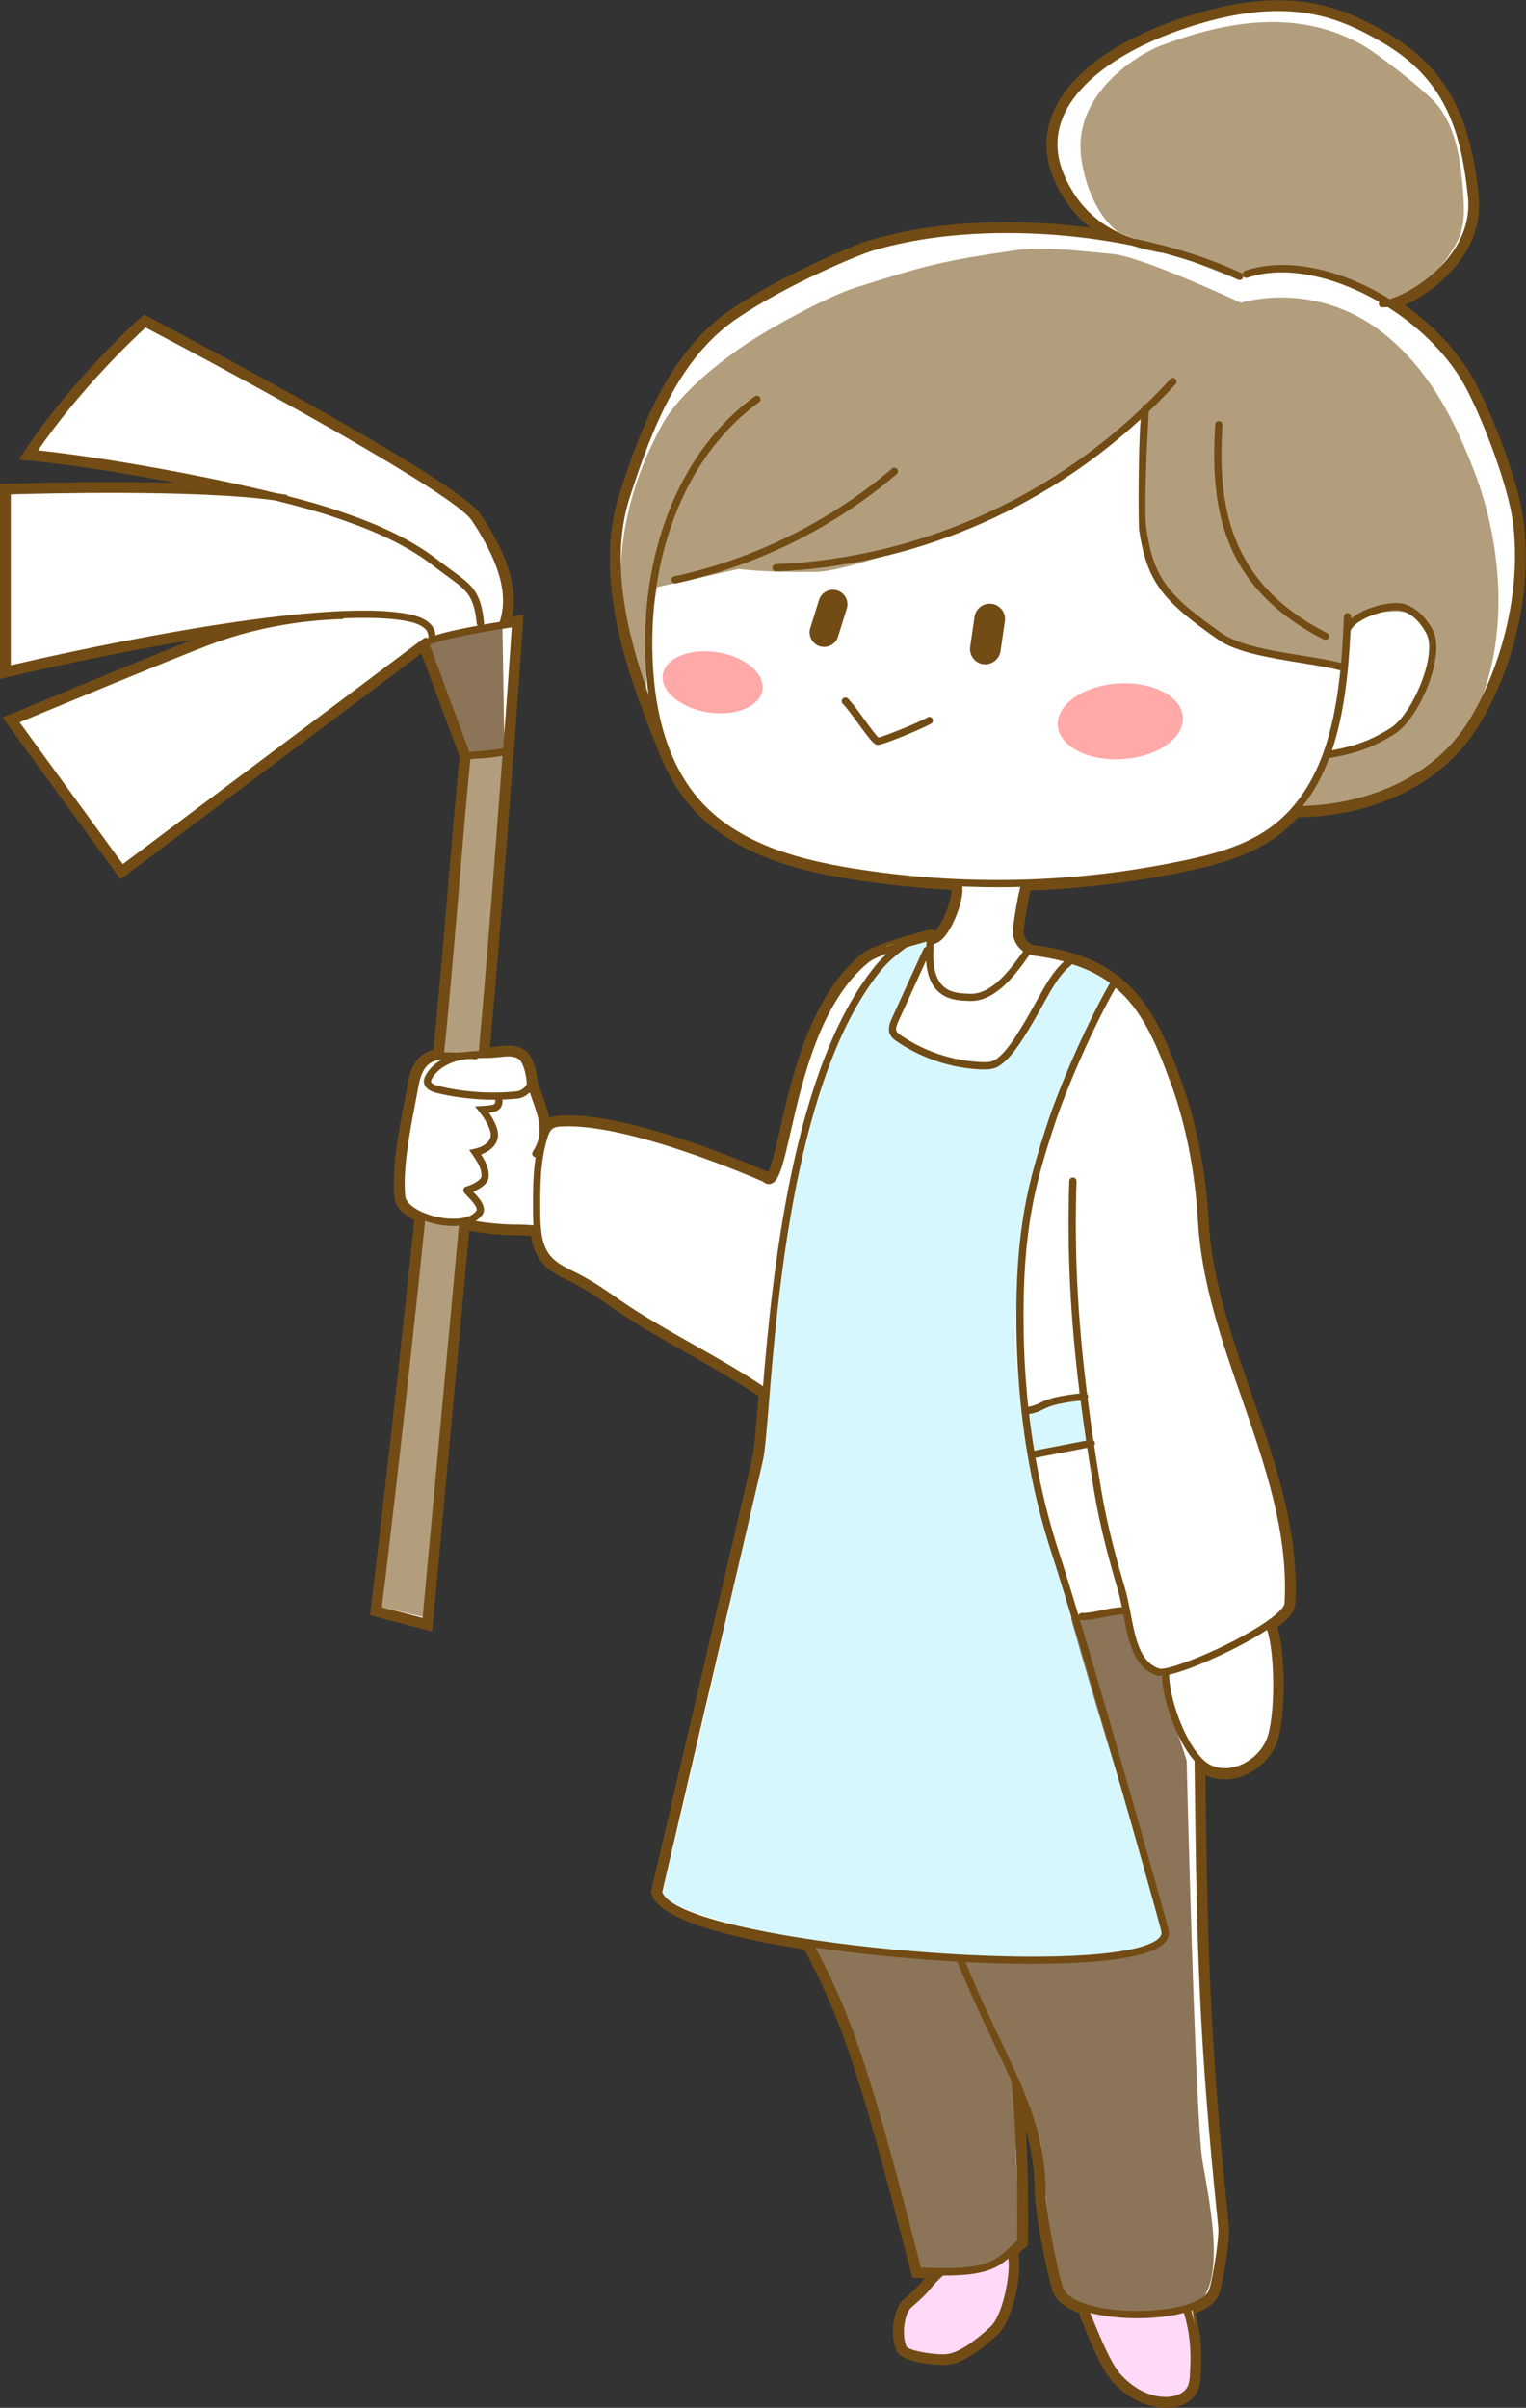 <?xml version="1.0" encoding="UTF-8"?>
<svg id="_レイヤー_2" data-name="レイヤー 2" xmlns="http://www.w3.org/2000/svg" viewBox="0 0 210.22 331.62">
  <rect x="0" y="0" width="210.22" height="331.62" fill="#333333" stroke="none"/>
  <defs>
    <style>
      .cls-1 {
        fill: #ffa9a9;
      }

      .cls-2 {
        fill: #fff;
      }

      .cls-3 {
        fill: #724c14;
      }

      .cls-4 {
        fill: #d7f7ff;
      }

      .cls-5 {
        fill: #ffd9f8;
      }

      .cls-6 {
        fill: #b29e7d;
      }

      .cls-7 {
        fill: #8c7458;
      }
    </style>
  </defs>
  <g id="_レイヤー_2-2" data-name="レイヤー 2">
    <g>
      <g>
        <path class="cls-2" d="M209.5,72.35c-.61-5.61-4.22-14.69-6.47-19.05-2.32-4.52-6.14-8.48-10.52-11.42,1.79-.66,4.19-2.05,6.3-4.1,2.3-2.23,4.93-5.91,4.42-10.8-1-9.55-3.51-16.96-12.52-22.13-6.25-3.59-13.55-6.69-27.88-1.85-8.92,3.01-15.05,7.49-17.25,12.61-1.29,3-1.2,6.12.27,9.27,1.66,3.58,3.98,5.82,6.38,7.26-11.3-1.75-23.38-1.33-32.61,1.54-1.68.52-11.5,4.53-18.59,9.33-8,5.42-11.86,14.81-15.19,25.17-3.5,10.88.68,23.65,5.24,34.7,0,.01.02.02.03.03,1.17,3.26,2.8,6.05,4.89,8.32,5.67,6.14,14.35,8.22,21.27,9.35,4.77.77,9.55,1.26,14.33,1.48-.01.06-.01.12,0,.18.2,1.07-.76,4.16-2,5.87-.36.5-.65.73-.84.85,0-.03,0-.05,0-.08,0,0,0,0,0,0,0-.02-.02-.04-.03-.06-.02-.04-.03-.08-.06-.11-.02-.03-.05-.04-.07-.06-.02-.02-.04-.04-.07-.06-.05-.03-.1-.05-.16-.06,0,0-.01,0-.02,0,0,0,0,0,0,0-.06,0-.12,0-.18.01,0,0,0,0-.01,0,0,0,0,0-.01,0-.17.05-.43.12-.77.21-1.76.48-3.57,1-5.09,1.53-.01,0-.02,0-.04.01h0c-1.4.49-2.55.99-3.14,1.47-6.97,5.63-9.47,16.65-11.13,23.93-.61,2.67-1.44,6.34-2.03,6.41-.01,0-.09-.02-.22-.15l-.14-.1c-.75-.33-18.46-8.16-28.12-7.7-.61.03-1.31.09-1.88.5-.09.07-.17.15-.25.23-.14-1.3-.61-2.59-1.11-3.98-.21-.58-.43-1.18-.63-1.81-.08-1.22-.5-3.37-1.6-4.08-1.03-.66-2.25-.52-3.43-.38-.48.06-.93.1-1.37.11-.07,0-.14,0-.21,0,1.17-12.65,2.22-26.63,2.84-35.01.25-3.28.42-5.57.49-6.39,0,0,0,0,0,0,0,0,0,0,0,0,.5-6.08,1.24-17.34,1.25-17.46l.04-.62-.61.09c-.33.05-.69.1-1.05.16,1.07-3.99-.24-8.58-4.13-14.4-3.19-4.77-43.86-26.12-45.58-27.02l-.31-.16-.26.23c-.09.08-9.17,8.24-15.7,18.03l-.46.69.83.08c6.58.64,16.94,2.34,26.24,4.31-12.58-.72-29.35-.15-29.57-.14l-.48.02v25.76l.62-.15c.24-.06,15.58-3.72,30.6-5.96-1.07.33-2.14.68-3.17,1.07-5.75,2.18-26.61,10.85-26.82,10.94l-.58.24,15.56,21.38,41.58-31.19,5.55,14.91c-.48,4.66-1.02,11.02-1.59,17.76-.67,7.96-1.36,16.18-2.09,23.12-2.31.43-3.12,2.15-3.56,4.68-.12.71-.28,1.52-.44,2.39-.72,3.76-1.7,8.9-1.33,12.76.12,1.28,1.33,2.26,2.79,2.94-3.19,30.5-6.01,53.66-6.04,53.89l-.05.43,7.58,1.97,5.11-55.16c2.11.49,5.43.77,7.26.73.21,0,.76.03,1.28.06.31.02.61.04.83.04.18,1.43.58,2.75,1.49,3.84.94,1.12,2.24,1.77,3.5,2.39.23.11.45.22.67.34,1.99,1.02,3.86,2.33,5.68,3.59,2.95,2.06,6.63,4.15,10.19,6.17,3.46,1.96,7.03,3.99,9.9,5.98-.03.34-.06.68-.08,1-.32,3.89-.55,6.71-.83,7.95-.83,3.62-13.74,58.84-13.87,59.39l-.02.11.02.11c.65,3.07,9.59,5.67,20.87,7.42,5.89,10.81,8.45,20.04,14.91,44.85l.09.35.36.02c.72.04,1.39.08,2.02.1-.36.37-.6.65-.84.94-.47.57-1,1.22-2.81,2.78-1.24,1.08-1.72,4.43-.91,6.41.53,1.3,4.23,1.74,6.01,1.74.32,0,.57-.01.74-.04,1.68-.25,3.78-1.56,6.43-3.99,2.04-1.88,3.38-8.57,2.63-10.91.02-.02.04-.04.06-.06.35-.33.72-.68,1.15-1.04l.17-.15v-.23c0-.1.22-9.11-.5-19.14,1.48,3.87,2.41,7.66,2.43,12.35.01,2.51,1.64,11.04,2.45,13.38.47,1.36,2.02,2.3,4,2.91-.22.12-.32.39-.22.63.17.38.35.83.55,1.32,1.03,2.49,2.44,5.9,3.91,7.51,1.96,2.12,4.46,3.34,6.87,3.34.03,0,.07,0,.1,0,1.7-.02,3.1-.73,3.73-1.88.37-.67.45-1.43.49-2.09.25-3.47,0-5.99-.85-8.9,1.73-.58,3.02-1.42,3.42-2.55.51-1.43,1.49-7.38,1.32-9.01-2.69-26.12-2.97-38.52-3.26-63.21.26.2.53.38.8.51.73.35,1.54.53,2.38.53.74,0,1.49-.14,2.24-.41,1.92-.71,3.56-2.23,4.37-4.06,1.37-3.09,1.35-12.67.04-16.17,1.66-1.2,2.5-2.18,2.55-2.99.59-9.85-2.73-19.41-5.94-28.66-2.7-7.76-5.49-15.79-5.96-23.97-.41-7.08-1.7-13.63-3.82-19.47-3.49-9.61-6.94-16.53-19.61-18.15-1.3-.17-2.23-1.37-2.06-2.69.28-2.18.64-4.19,1.05-5.85,7.29-.25,14.56-1.12,21.76-2.64,4.16-.88,8.5-2.04,12.07-4.58,1.2-.86,2.26-1.82,3.2-2.87,10.5-.06,19.58-4.48,24.32-11.84,3.96-6.14,7.76-16.68,6.55-27.84Z"/>
        <path class="cls-3" d="M160.61,331.62c-2.55,0-5.19-1.27-7.24-3.5-1.54-1.67-2.97-5.13-4.01-7.66l-.11-.27c-.16-.38-.3-.73-.44-1.05-.08-.18-.1-.37-.07-.55-2.03-.73-3.28-1.75-3.72-3.03-.82-2.38-2.46-11.01-2.48-13.55-.01-3.01-.38-5.72-1.2-8.61.43,8.4.28,15.33.27,15.41v.45s-.36.29-.36.29c-.36.3-.67.59-.97.88.62,2.76-.79,9.22-2.85,11.12-2.72,2.5-4.91,3.85-6.69,4.12-.18.03-.47.04-.81.04-.06,0-5.65-.02-6.48-2.05-.89-2.18-.36-5.77,1.04-6.98,1.77-1.53,2.29-2.16,2.75-2.72.05-.06.09-.11.14-.17-.31-.02-.64-.03-.97-.05l-.72-.04-.18-.7c-6.42-24.67-8.96-33.84-14.74-44.52-9.21-1.44-20.23-3.96-21.04-7.77l-.04-.22.05-.21c.11-.47,13.06-55.84,13.87-59.4.28-1.21.5-4,.82-7.88l.06-.72c-2.84-1.94-6.29-3.89-9.63-5.79-3.57-2.02-7.25-4.11-10.23-6.19-1.8-1.26-3.66-2.56-5.62-3.56-.22-.11-.44-.22-.67-.33-1.31-.65-2.66-1.32-3.67-2.52-.8-.96-1.3-2.14-1.54-3.68-.13,0-.28-.02-.42-.02-.56-.03-1.06-.06-1.24-.06-1.67.04-4.63-.18-6.82-.62l-5.11,55.18-8.57-2.23.11-.87c.03-.23,2.85-23.41,6-53.53-1.68-.85-2.63-1.95-2.75-3.19-.38-3.94.61-9.12,1.34-12.91.17-.87.32-1.67.44-2.38.38-2.23,1.09-4.36,3.59-5,.71-6.84,1.39-14.9,2.04-22.7.57-6.72,1.1-13.02,1.58-17.7l-5.27-14.18-41.45,31.1L.37,98.82l1.37-.57c4.46-1.85,18.32-7.59,24.76-10.13-13.18,2.21-25.13,5.07-25.27,5.11l-1.23.3v-26.88l.96-.03c.13,0,12.01-.41,23.29-.11-7.44-1.42-14.85-2.56-20-3.05l-1.66-.16.93-1.39c6.59-9.88,15.69-18.04,15.78-18.13l.52-.46.61.32c4.35,2.28,42.56,22.39,45.77,27.19,3.75,5.6,5.15,10.1,4.37,14.07l1.55-.23-.09,1.34c-.18,2.72-.81,12.01-1.25,17.36-.08.83-.25,3.12-.49,6.39-.62,8.24-1.64,21.94-2.79,34.46.3-.02.61-.05.97-.09,1.21-.14,2.58-.3,3.76.46,1.47.95,1.77,3.7,1.82,4.4.2.6.41,1.18.61,1.73.39,1.07.79,2.17,1.01,3.27.57-.27,1.18-.32,1.73-.35,9.79-.47,27.59,7.41,28.34,7.75l.09.06c.48-.92,1.23-4.21,1.61-5.87,1.67-7.36,4.2-18.47,11.3-24.21.56-.45,1.58-.94,3.11-1.48h0s.19-.07.19-.07c1.32-.46,2.9-.93,5.15-1.55.33-.09.59-.16.76-.21l.11-.02c.1-.02.21-.02.3,0l.1.02c.11.02.19.06.27.1l.1.07c.1-.1.21-.23.33-.41,1.12-1.53,1.94-4.21,1.93-5.27-4.71-.24-9.4-.73-13.94-1.47-7-1.14-15.78-3.24-21.56-9.5-2.09-2.26-3.75-5.08-4.96-8.37h0s-.06-.14-.06-.14c-4.58-11.12-8.79-23.99-5.24-35.03,2.99-9.29,6.89-19.67,15.38-25.43,7.23-4.89,17.15-8.91,18.73-9.4,8.53-2.65,19.63-3.31,30.75-1.85-2.02-1.62-3.64-3.71-4.82-6.25-1.53-3.29-1.62-6.55-.28-9.68,2.26-5.25,8.49-9.83,17.55-12.88,14.53-4.9,21.94-1.75,28.29,1.89,9.19,5.28,11.75,12.82,12.77,22.52.53,5.09-2.19,8.91-4.56,11.21-1.64,1.59-3.68,2.99-5.61,3.85,4.3,3.05,7.81,6.96,9.92,11.08,2.26,4.4,5.9,13.55,6.52,19.23h0c1.23,11.28-2.62,21.95-6.62,28.16-4.79,7.44-13.95,11.94-24.52,12.07-.98,1.07-2,1.98-3.13,2.78-3.64,2.59-8.04,3.77-12.26,4.66-7.04,1.49-14.26,2.38-21.47,2.64-.37,1.59-.7,3.46-.95,5.43-.13,1.04.6,2,1.63,2.13,12.95,1.65,16.47,8.7,20.02,18.47,2.14,5.88,3.43,12.48,3.85,19.61.47,8.11,3.25,16.11,5.94,23.84,3.23,9.29,6.57,18.9,5.97,28.85-.06.93-.84,1.93-2.46,3.15,1.24,3.9,1.17,13.14-.18,16.19-.87,1.95-2.61,3.57-4.65,4.32-1.72.63-3.51.58-5.01-.13-.02-.01-.05-.02-.07-.04.28,23.46.56,36.2,3.24,62.23.18,1.71-.82,7.73-1.35,9.23-.4,1.11-1.5,2.02-3.28,2.69.78,2.8.98,5.26.74,8.62-.05.71-.14,1.54-.55,2.29-.72,1.32-2.28,2.12-4.16,2.14h-.1ZM139.88,286.37l1.21,3.14c1.68,4.38,2.44,8.24,2.46,12.53.01,2.47,1.62,10.9,2.42,13.22.37,1.07,1.64,1.97,3.67,2.6l1.11.34-1.01.57c.13.31.28.67.44,1.05l.11.27c1.01,2.46,2.4,5.82,3.82,7.36,1.86,2.02,4.23,3.18,6.5,3.18,1.61-.02,2.84-.63,3.39-1.62.32-.58.39-1.28.43-1.89.24-3.41,0-5.86-.83-8.73l-.14-.46.46-.15c1.72-.58,2.79-1.35,3.11-2.24.48-1.36,1.46-7.25,1.3-8.79-2.72-26.42-2.98-39.17-3.26-63.25v-1.03s.8.63.8.63c.28.21.5.36.71.46,1.25.6,2.76.64,4.23.1,1.8-.66,3.33-2.08,4.09-3.79,1.29-2.92,1.31-12.37.03-15.79l-.13-.36.31-.22c1.89-1.37,2.32-2.18,2.35-2.62.58-9.76-2.72-19.27-5.92-28.46-2.71-7.8-5.51-15.86-5.99-24.11-.41-7.03-1.69-13.54-3.79-19.33-3.43-9.44-6.81-16.24-19.21-17.82-1.58-.2-2.7-1.66-2.5-3.25.27-2.17.64-4.21,1.06-5.91l.09-.37h.38c7.27-.26,14.57-1.14,21.67-2.65,4.11-.87,8.39-2.01,11.88-4.5,1.13-.8,2.15-1.72,3.12-2.8l.15-.16h.22c10.32-.06,19.26-4.4,23.91-11.61,3.91-6.07,7.67-16.49,6.47-27.51h0c-.6-5.55-4.18-14.54-6.42-18.88-2.17-4.21-5.85-8.2-10.36-11.23l-.81-.55.92-.34c2.04-.75,4.33-2.24,6.12-3.99,2.22-2.15,4.76-5.7,4.27-10.39-.98-9.39-3.44-16.69-12.27-21.75-6.15-3.53-13.34-6.58-27.47-1.81-8.79,2.96-14.81,7.34-16.95,12.33-1.23,2.86-1.14,5.84.26,8.87,1.42,3.06,3.5,5.43,6.18,7.04l2.18,1.31-2.52-.39c-11.66-1.81-23.46-1.25-32.39,1.52-1.56.48-11.33,4.44-18.46,9.27-8.23,5.58-12.06,15.78-14.99,24.91-3.44,10.7.68,23.32,5.18,34.27l.05.1c1.18,3.27,2.79,6.01,4.81,8.19,5.57,6.03,14.14,8.08,20.98,9.19,4.65.75,9.45,1.25,14.28,1.48l.57.03-.11.56c.23,1.28-.86,4.56-2.09,6.24-.34.47-.68.8-1,.99l-.66.38-.1-.75h-.04c-.17.06-.42.13-.72.21-1.38.38-3.41.95-5.06,1.52h-.04c-1.5.54-2.51,1-2.99,1.39-6.83,5.52-9.31,16.43-10.96,23.65-1.24,5.43-1.7,6.7-2.46,6.8-.22.03-.43-.09-.63-.28l-.07-.04c-.67-.29-18.22-8.06-27.82-7.62-.54.03-1.16.08-1.61.41-.05.04-.09.08-.13.12l-.74.75-.17-1c-.13-1.25-.6-2.52-1.08-3.86-.21-.58-.43-1.19-.64-1.82l-.02-.12c-.09-1.41-.56-3.17-1.37-3.69-.88-.57-1.96-.44-3.1-.31-.53.06-.97.1-1.42.11h-.68s-.03-.55-.03-.55c1.17-12.66,2.22-26.64,2.84-35,.25-3.28.42-5.58.49-6.4.44-5.35,1.06-14.63,1.24-17.35v-.1s-1.8.27-1.8.27l.2-.74c1.04-3.85-.26-8.29-4.06-13.99-2.5-3.74-30.79-19.2-45.4-26.86-.1.09-9.1,8.17-15.61,17.94h0c6.62.64,16.95,2.33,26.3,4.31l-.13.99c-12.59-.72-29.36-.15-29.52-.14h0v24.65h0c.15-.04,15.52-3.71,30.65-5.96l.22.97c-1.22.38-2.22.71-3.14,1.06-5.04,1.92-21.64,8.79-26.61,10.85l-.2.08,14.89,20.46,41.71-31.29,5.82,15.65v.12c-.5,4.67-1.03,11.02-1.6,17.75-.67,7.99-1.37,16.2-2.09,23.13l-.04.37-.37.07c-1.82.34-2.68,1.5-3.16,4.27-.12.72-.28,1.53-.44,2.4-.71,3.72-1.68,8.83-1.32,12.62.12,1.25,1.62,2.12,2.5,2.53l.32.15-.04.35c-3.16,30.29-6.01,53.66-6.04,53.9l6.59,1.71,5.1-55.14.56.13c2.08.48,5.37.77,7.13.71.21,0,.73.02,1.24.05.39.02.68.04.9.05l.42.02.05.42c.19,1.55.63,2.69,1.38,3.59.87,1.04,2.12,1.66,3.34,2.27.23.11.46.23.68.34,2.01,1.03,3.91,2.35,5.73,3.63,2.94,2.05,6.6,4.13,10.15,6.14,3.45,1.96,7.03,3.99,9.94,6l.24.16-.11,1.29c-.32,3.91-.55,6.74-.84,8.02-.81,3.55-13.73,58.82-13.87,59.4h0c.53,2.49,8.17,5.12,20.46,7.03l.24.04.12.22c5.92,10.87,8.46,20.04,14.95,44.96.71.04,1.38.08,2.01.1l1.14.04-.8.81c-.35.35-.58.63-.81.91-.49.59-1.03,1.25-2.87,2.84-1.09.94-1.5,4.06-.77,5.84.33.82,3.21,1.43,5.55,1.43.29,0,.52-.01.67-.03,1.58-.24,3.59-1.5,6.16-3.87,1.85-1.71,3.2-8.18,2.49-10.39l-.09-.29.22-.22c.43-.4.8-.76,1.24-1.12h0c0-.09.21-9.08-.5-19.09l-.24-3.35ZM128.12,129.01h0s0,0,0,0ZM128.25,128.99h0s0,0,0,0c0,0,0,0,0,0Z"/>
      </g>
      <path class="cls-6" d="M65.94,144.76c2.77-22.41,3.56-41.02,3.56-41.02l-4.88.58-3.44,40.6c1.56.11,3.15.05,4.76-.16Z"/>
      <path class="cls-6" d="M63.66,168.84c-2.9,27.85-4.87,53.98-4.87,53.98l-6.16-1.46,5.96-53.19,5.07.66Z"/>
      <path class="cls-7" d="M136.57,224.48l18.68-2.82c-.06,3.97,1.79,7.51,4.81,9.15.83,4.76,2.54,8.74,3.41,11.66,0,0,1.18,49.41,2.19,55.23s2.76,14.48.29,18.49c-2.52,4.09-19.56,2.26-19.69.04-2.05-6.97-1.92-12.97-2.84-20.61-.31-2.57-3.85-9.6-3.85-9.6,0,0,.9,3.87.59,5.03-.68,2.52.38,17.71.38,17.71-3.6,4.24-8.35,4.8-13.65,3.54l-12.13-39.21s-7.7-13.58-7.7-15.13,29.52-33.47,29.52-33.47Z"/>
      <path class="cls-6" d="M160.98,53.82c-9.35,10.27-19.46,14.85-32.47,20.3-3.25,1.36-12.65,4.61-16.18,4.65-7.22.09-10.53-.41-10.53-.41l-11.31,2.51s-2.32,13.09-1.14,15.31c-2.88-5.76-3.68-10.66-3.84-15.31-.26-7.83,1.93-15.54,5.71-22.4,2.34-4.25,7.92-8.69,11.97-11.35,3.31-2.18,10.8-6.28,14.58-7.48,9.55-3.03,11.77-3.66,21.94-5.15,4.13-.61,9.4.11,13.56.49s17.67,6.72,17.67,6.72c0,0,10.76-3.52,20.52,4.93,5.56,4.82,8.62,10.71,11.35,17.55,3.88,9.7,5.03,21.62,1.5,31.45-3.18,8.85-13.2,15.33-24.85,15.88-.14-1.14,3.23-5.93,3.09-7.08,6.4-.99,12.15-4.63,14.32-10.73.89-2.49.45-5.68-.84-7.99s-7.33-1.68-9.33.06c-1.89,1.65-1.26,3.39-1.46,6.52-11.22-2.7-12.93.06-24.57-10.41-3.9-9.41-3.89-13.16-3.29-25.06"/>
      <path class="cls-5" d="M164.54,327.14c-.49,2.71-.65,3.98-5.97,3.29s-8.99-12.38-8.99-12.38c4.95,1.06,9.8.89,14.53-.68,0,0,1.21,5.51.44,9.77Z"/>
      <path class="cls-5" d="M138.95,310.33c.67.41.06,8.56-3.35,11.49-5.43,4.68-11.28,3.79-11.77.1-.58-4.3,6.08-8.52,6.08-8.52,3.49-.24,6.57-1.15,9.04-3.07Z"/>
      <path class="cls-4" d="M142.03,200.68l7.6-2.27.14-6.42-8.88,2.52c-1.01-6.25-1.29-11.04-.87-14.6.29-2.46,1.92-21.63,6.55-31.3,5.81-12.13,6.33-13.22,6.33-13.22,0,0-5.87-3.72-6.33-2.95-3.36,5.66-4.79,8.69-8.25,13.85-6.34,1.95-13.82-1.87-15.71-3.83.69-.4,3.14-11.65,5.97-12.79-2.2-.19-3.92-.19-6.36.59l-6.61,11.96c-2.71,8.77-4.5,8.35-8,31.48-.46,3.06-.57,6.97-1.55,14.84-.38,3.05.02,6.7-.93,11.25-6.39,30.5-13.88,60.72-13.88,60.72-2.48,1.89,20.46,8.08,32.49,8.41,14.24.4,24.92,2.24,35.61-1.32.96-.32,1.48-1.35,1.17-2.31-9.49-29.33-15.52-50.14-18.48-64.63Z"/>
      <polygon class="cls-7" points="59.02 88.45 69.22 86.41 69.5 104.08 64.69 103.56 59.02 88.45"/>
      <path class="cls-6" d="M154.24,32.08c-3.5-2.31-5.72-8.77-5.35-12.95.66-7.47,8.6-11.92,10.84-12.77,9.44-3.62,19.21-5.12,28-.13,2.1,1.19,9.05,6.56,10.5,8.5,2.45,3.29,3.01,7.57,3.32,11.66.18,2.29.28,4.7-.73,6.75-1.58,3.22-5.79,8.06-9.38,8.05s-8.81-3.73-12.36-4.25c-7.46-1.09-8.5,1.56-8.5,1.56"/>
      <ellipse class="cls-1" cx="154.34" cy="99.33" rx="8.64" ry="5.22" transform="translate(-6.31 10.57) rotate(-3.84)"/>
      <ellipse class="cls-1" cx="98.17" cy="93.96" rx="4.19" ry="6.94" transform="translate(-9.73 176.57) rotate(-81.18)"/>
      <g>
        <path class="cls-3" d="M122.87,64.55c-8.59,7.31-18.97,12.44-30,14.83-.27.06-.44.32-.38.59.05.23.26.39.49.39.04,0,.07,0,.11-.01,11.19-2.42,21.72-7.63,30.44-15.05.21-.18.24-.49.06-.71-.18-.21-.49-.24-.71-.06Z"/>
        <path class="cls-3" d="M182.81,87.19c-13.78-7.04-15.07-17.93-14.4-28.66.02-.28-.19-.51-.47-.53-.31-.02-.51.19-.53.47-.68,11.07.65,22.31,14.95,29.61.07.04.15.05.23.05.18,0,.36-.1.45-.27.13-.25.03-.55-.22-.67Z"/>
        <path class="cls-3" d="M112.93,89.01c.2.06.4.09.6.09.85,0,1.64-.55,1.91-1.4l1.21-3.87c.33-1.05-.25-2.18-1.31-2.51-1.05-.33-2.18.25-2.51,1.31l-1.21,3.87c-.33,1.05.26,2.18,1.31,2.51Z"/>
        <path class="cls-3" d="M135.43,91.47c.1.01.21.02.31.02,1.03,0,1.93-.76,2.09-1.81l.6-4.12c.17-1.15-.63-2.23-1.79-2.39-1.15-.17-2.23.63-2.39,1.79l-.6,4.12c-.17,1.15.63,2.23,1.78,2.4Z"/>
        <path class="cls-3" d="M209.5,72.35c-.61-5.61-4.22-14.69-6.47-19.05-2.32-4.52-6.14-8.48-10.52-11.42,1.79-.66,4.19-2.05,6.3-4.1,2.3-2.23,4.93-5.91,4.42-10.8-1-9.55-3.51-16.96-12.52-22.13-6.25-3.59-13.55-6.69-27.88-1.85-8.92,3.01-15.05,7.49-17.25,12.61-1.29,3-1.2,6.12.27,9.27,1.66,3.58,3.98,5.82,6.38,7.26-11.3-1.75-23.38-1.33-32.61,1.54-1.68.52-11.5,4.53-18.59,9.33-8,5.42-11.86,14.81-15.19,25.17-3.5,10.88.68,23.65,5.24,34.7,0,.01.02.02.03.03,1.17,3.26,2.8,6.05,4.89,8.32,5.67,6.14,14.35,8.22,21.27,9.35,4.77.77,9.55,1.26,14.33,1.48-.01.06-.01.12,0,.18.2,1.07-.76,4.16-2,5.87-.36.5-.65.73-.84.85,0-.03,0-.05,0-.08,0,0,0,0,0,0,0-.02-.02-.04-.03-.06-.02-.04-.03-.08-.06-.11-.02-.03-.05-.04-.07-.06-.02-.02-.04-.04-.07-.06-.05-.03-.1-.05-.16-.06,0,0-.01,0-.02,0,0,0,0,0,0,0-.06,0-.12,0-.18.01,0,0,0,0-.01,0,0,0,0,0-.01,0-.17.05-.43.12-.77.21-3.4.93-7.04,2.02-8.27,3.01-6.97,5.63-9.47,16.65-11.13,23.93-.61,2.67-1.44,6.34-2.03,6.41-.01,0-.09-.02-.22-.15l-.14-.1c-.75-.33-18.46-8.16-28.12-7.7-.61.03-1.31.09-1.88.5-.09.07-.17.15-.25.23-.14-1.3-.61-2.59-1.11-3.98-.21-.58-.43-1.18-.63-1.81-.08-1.22-.5-3.37-1.6-4.08-1.03-.66-2.25-.52-3.43-.38-.48.06-.93.1-1.37.11-.07,0-.14,0-.21,0,1.17-12.65,2.22-26.63,2.84-35.01.25-3.28.42-5.57.49-6.39,0,0,0,0,0,0,0,0,0,0,0,0,.5-6.08,1.24-17.34,1.25-17.46l.04-.62-.61.09c-.33.05-.69.1-1.05.16,1.07-3.99-.24-8.58-4.13-14.4-3.19-4.77-43.86-26.12-45.58-27.02l-.31-.16-.26.23c-.09.08-9.17,8.24-15.7,18.03l-.46.69.83.08c6.58.64,16.94,2.34,26.24,4.31-12.58-.72-29.35-.15-29.57-.14l-.48.02v25.76l.62-.15c.24-.06,15.58-3.72,30.6-5.96-1.07.33-2.14.68-3.17,1.07-5.75,2.18-26.61,10.85-26.82,10.94l-.58.24,15.56,21.38,41.58-31.19,5.55,14.91c-.48,4.66-1.02,11.02-1.59,17.76-.67,7.96-1.36,16.18-2.09,23.12-2.31.43-3.12,2.15-3.56,4.68-.12.71-.28,1.52-.44,2.39-.72,3.76-1.7,8.9-1.33,12.76.12,1.28,1.33,2.26,2.79,2.94-3.19,30.5-6.01,53.66-6.04,53.89l-.05.43,7.58,1.97,5.11-55.16c2.11.49,5.43.77,7.26.73.21,0,.76.03,1.28.06.31.02.61.04.83.04.18,1.43.58,2.75,1.49,3.84.94,1.12,2.24,1.77,3.5,2.39.23.11.45.22.67.34,1.99,1.02,3.86,2.33,5.68,3.59,2.95,2.06,6.63,4.15,10.19,6.17,3.46,1.96,7.03,3.99,9.9,5.98-.03.34-.06.68-.08,1-.32,3.89-.55,6.71-.83,7.95-.83,3.62-13.74,58.84-13.87,59.39l-.02.11.02.11c.65,3.07,9.59,5.67,20.87,7.42,5.89,10.81,8.45,20.04,14.91,44.85l.09.35.36.02c.72.04,1.39.08,2.02.1-.36.37-.6.65-.84.94-.47.57-1,1.22-2.81,2.78-1.24,1.08-1.72,4.43-.91,6.41.53,1.3,4.23,1.74,6.01,1.74.32,0,.57-.01.74-.04,1.68-.25,3.78-1.56,6.43-3.99,2.04-1.88,3.38-8.57,2.63-10.91.02-.02.04-.04.06-.06.35-.33.72-.68,1.15-1.04l.17-.15v-.23c0-.1.22-9.11-.5-19.14,1.48,3.87,2.41,7.66,2.43,12.35.01,2.51,1.64,11.04,2.45,13.38.47,1.36,1.48,2.06,3.46,2.67.19.43.22.63.32.87.17.38.35.83.55,1.32,1.03,2.49,2.44,5.9,3.91,7.51,1.96,2.12,4.46,3.34,6.87,3.34.03,0,.07,0,.1,0,1.7-.02,3.1-.73,3.73-1.88.37-.67.45-1.43.49-2.09.25-3.47,0-5.99-.85-8.9,1.73-.58,3.02-1.42,3.42-2.55.51-1.43,1.49-7.38,1.32-9.01-2.69-26.12-2.97-38.52-3.26-63.21.26.2.53.38.8.51.73.35,1.54.53,2.38.53.74,0,1.49-.14,2.24-.41,1.92-.71,3.56-2.23,4.37-4.06,1.37-3.09,1.35-12.67.04-16.17,1.66-1.2,2.5-2.18,2.55-2.99.59-9.85-2.73-19.41-5.94-28.66-2.7-7.76-5.49-15.79-5.96-23.97-.41-7.08-1.7-13.63-3.82-19.47-3.49-9.61-6.94-16.53-19.61-18.15-1.3-.17-2.23-1.37-2.06-2.69.28-2.18.64-4.19,1.05-5.85,7.29-.25,14.56-1.12,21.76-2.64,4.16-.88,8.5-2.04,12.07-4.58,1.2-.86,2.26-1.82,3.2-2.87,10.5-.06,19.58-4.48,24.32-11.84,3.96-6.14,7.76-16.68,6.55-27.84ZM146.75,24.45c-1.34-2.89-1.43-5.73-.26-8.46,2.05-4.79,8.12-9.18,16.65-12.05,13.94-4.7,21.01-1.7,27.06,1.77,8.67,4.98,11.03,11.87,12.02,21.37.47,4.49-1.98,7.91-4.12,9.98-2.36,2.28-5.12,3.71-6.67,4.13-6.55-4.07-14.17-5.87-19.92-3.89-.21.07-.33.27-.33.47-.05-.07-.11-.13-.19-.17-3.13-1.47-6.62-2.69-10.31-3.68-.03-.01-.06-.03-.1-.04-.05,0-.1-.02-.15-.03-1.39-.36-2.79-.7-4.23-.99-3.36-1.09-7.08-3.28-9.46-8.4ZM68.65,145.61c1.05-.12,2.05-.24,2.77.23.62.4,1.07,2.03,1.15,3.37.02.28-.58,1.02-1.42,1.1-3.61.36-7.23.11-10.76-.74-.61-.15-.99-.37-1.01-.61-.01-.13.08-.32.15-.44.61-1.07,1.77-1.9,3.26-2.35.48-.14.97-.23,1.46-.3.44-.03.86-.04,1.13.02.18.04.35-.03.46-.16.2,0,.41-.01.59-.02.24,0,.48,0,.72,0,.5-.01,1-.06,1.5-.11ZM5.24,62.03c5.79-8.46,13.33-15.56,14.81-16.92,14.66,7.69,42.48,22.91,44.91,26.53,5.07,7.57,4.64,11.62,3.88,14.01-.71.11-1.46.24-2.21.37.04-.08.06-.16.05-.25-.41-4.29-1.68-5.21-4.46-7.23-.58-.42-1.22-.89-1.95-1.45-4.36-3.38-9.64-5.4-14.23-6.93-1.8-.6-3.96-1.22-6.37-1.83-.07-.1-.19-.18-.32-.2-.41-.07-.85-.14-1.29-.2-10.35-2.55-24.31-5.01-32.82-5.9ZM1.5,68.09c3.54-.11,25.55-.7,36.39.83,3,.74,5.68,1.48,7.83,2.2,4.51,1.5,9.7,3.48,13.93,6.77.74.57,1.39,1.05,1.97,1.47,2.68,1.95,3.68,2.67,4.05,6.51.01.12.07.22.15.3-2.2.4-4.36.86-5.82,1.33-.04-.51-.22-.97-.54-1.37-1.04-1.28-3.25-1.66-5.49-1.87-14.42-1.37-47.54,6.21-52.48,7.37v-23.53ZM2.7,99.48c3.44-1.43,21.02-8.72,26.21-10.69,5.58-2.12,11.88-3.34,18.21-3.53.11,0,.2-.05.28-.11,2.41-.09,4.61-.07,6.48.1,1.92.18,4,.5,4.81,1.5.25.31.35.68.33,1.12-.03.01-.05.02-.08.04-.17-.11-.4-.11-.57.01l-41.45,31.09-14.22-19.53ZM70.5,86.41c-.16,2.42-.76,11.34-1.19,16.61-.6.21-2.71.43-4.62.53l-5.48-14.72c.99-.61,6.27-1.67,11.29-2.43ZM63.25,121.98c.56-6.59,1.08-12.81,1.55-17.43,2.31-.12,3.65-.29,4.42-.47-.09,1.14-.24,3.07-.42,5.56-.63,8.39-1.68,22.42-2.85,35.1-.57.02-1.19.06-1.85.15-.11,0-.21,0-.32.02-.53.04-1.07.08-1.51.04-.39-.03-.75-.04-1.08-.03.72-6.9,1.4-15.05,2.07-22.93ZM55.83,164.75c-.36-3.72.61-8.79,1.32-12.48.17-.88.32-1.69.45-2.41.46-2.65,1.31-3.75,3.23-3.92-.93.54-1.68,1.25-2.15,2.08-.15.27-.32.62-.28,1.04.05.49.4,1.15,1.78,1.48,2.56.61,5.17.92,7.79.92.09,0,.17,0,.26,0,.01.22,0,.45-.08.55-.18.21-1.05.27-1.75.31l-.96.06.6.75c.82,1.03,1.62,2.43,1.56,3.26-.05.83-.93,1.55-2.24,1.83l-.73.16.43.61c.72,1.04,1.32,1.99,1.27,2.99-.03.58-1.29,1.21-2.14,1.45l-.17.05-.1.15c-.26.38.03.67.43,1.08.39.4,1.58,1.6,1.27,2.05-.87,1.26-3.6,1.33-5.84.74-2.23-.58-3.85-1.71-3.95-2.75ZM58.22,222.82l-5.6-1.46c.4-3.31,3.02-25.11,5.96-53.19.31.11.63.21.94.29.94.25,1.96.39,2.93.39.26,0,.52-.01.77-.04l-5,54ZM72.81,168.71c-.55-.03-1.13-.06-1.36-.06-1.48.04-3.97-.15-5.94-.49.37-.22.69-.49.93-.83.74-1.06-.48-2.4-1.26-3.19.83-.35,2.08-1.04,2.14-2.1.06-1.15-.5-2.2-1.05-3.04,1.37-.49,2.26-1.44,2.33-2.55.07-1.05-.66-2.35-1.24-3.2.73-.08,1.24-.22,1.55-.6.26-.32.33-.72.31-1.21.68-.03,1.35-.06,2.03-.13.7-.07,1.31-.42,1.73-.86.09.26.18.53.27.78.99,2.73,1.78,4.9.15,7.38-.15.23-.09.54.15.69.08.05.16.07.24.07-.38,2.51-.38,5.06-.36,7.55,0,.62.01,1.23.05,1.83-.19,0-.43-.02-.68-.04ZM95.6,185.22c-3.54-2.01-7.2-4.08-10.11-6.11-1.84-1.29-3.75-2.62-5.79-3.66-.23-.12-.46-.23-.69-.34-1.22-.61-2.38-1.18-3.18-2.14-1.27-1.53-1.39-3.73-1.4-6.05-.02-3.39-.04-6.9.97-10.17.16-.52.36-1.03.73-1.3.35-.25.85-.29,1.35-.31,9.15-.44,26.31,7.02,27.59,7.58.46.4.87.4,1.13.32,1.12-.34,1.64-2.43,2.72-7.15,1.63-7.15,4.08-17.96,10.78-23.38.46-.37,1.41-.78,2.51-1.18-.63.57-1.18,1.14-1.63,1.7-11.39,13.99-14.19,42.51-15.47,57.89-2.82-1.91-6.21-3.84-9.51-5.7ZM91.24,260.52c.67-2.87,13.03-55.74,13.84-59.28.3-1.31.53-4.15.85-8.09,1.19-14.63,3.67-45.06,15.42-59.49.86-1.06,2.13-2.2,3.56-3.2,0,0,0,0,0,0,1.07-.32,2.06-.59,2.69-.76.02,0,.03,0,.05-.02-.02.22-.05.47-.06.73-.16.03-.3.12-.37.28l-4.36,9.57c-.22.49-.63,1.39-.25,2.21.21.44.59.72.93.96,3.41,2.33,7.56,3.71,11.69,3.86.14,0,.29,0,.43,0,.58,0,1.19-.06,1.76-.36,1.04-.55,2.2-1.83,3.53-3.92,1.12-1.75,1.97-3.29,2.72-4.64,1.4-2.53,2.43-4.36,4.06-5.57,2.03.66,3.74,1.52,5.18,2.59-2.8,4.82-6.74,13.61-8.53,19.04-2.74,8.33-4.52,14.82-4.36,28.46.05,3.93.29,7.73.69,11.42,0,.03-.01.06,0,.1,0,.03.02.05.02.07.77,6.9,2.17,13.44,4.24,19.75,3.48,10.61,14.8,50.53,15.03,51.86.14,1.04-1.75,1.98-5.21,2.58-16.11,2.81-61.81-2.12-63.57-8.14ZM148.57,222.47c-1.07-3.58-2-6.58-2.65-8.56-1.4-4.26-2.47-8.62-3.27-13.13,1.22-.25,2.46-.48,3.71-.72,1.14-.22,2.28-.44,3.41-.66.3,1.99.63,4.05.98,6.17.83,4.93,2.17,9.75,3.24,13.39.22.74.39,1.56.56,2.38-.92.04-1.82.22-2.7.41-.98.21-1.9.4-2.83.4-.21,0-.39.13-.46.32ZM149.63,198.41c-1.14.23-2.29.45-3.45.67-1.24.24-2.48.47-3.7.72-.28-1.66-.52-3.34-.72-5.04.96-.17,1.44-.4,1.94-.65.8-.39,1.7-.83,5.16-1.21.23,1.79.48,3.62.76,5.51ZM136.43,320.47c-2.49,2.29-4.42,3.52-5.9,3.74-1.33.2-5.39-.39-5.68-1.09-.68-1.65-.2-4.55.64-5.27,1.87-1.62,2.43-2.3,2.93-2.9.36-.44.69-.83,1.5-1.55.09,0,.19,0,.28,0,5.25,0,7.11-.97,8.7-2.34.33,2.19-.75,7.83-2.47,9.41ZM140.13,308.58c-.37.32-.7.63-1.02.93-1.68,1.58-2.99,2.8-8.41,2.88-.15-.04-.94,0-1.16,0-.81-.01-1.68-.04-2.66-.1-6.28-24.13-8.88-33.47-14.55-44.06,6.21.92,13.05,1.58,19.56,1.94,0,0,0,0,0,0,1.79,4.44,3.54,8.11,5.08,11.35.86,1.82,1.67,3.51,2.39,5.15.92,10.25.79,20.29.76,21.9ZM163.93,327.08c-.04.58-.1,1.19-.37,1.68-.54.98-1.83,1.35-2.87,1.36-2.2.02-4.43-1.07-6.22-3.01-1.36-1.47-2.73-4.79-3.73-7.21-.2-.49-.39-.94-.56-1.33,0-.02-.02-.03-.03-.04,1.98.52,4.29.75,6.37.76h.13c2.23,0,4.53-.24,6.45-.75.82,2.79,1.05,5.21.81,8.55ZM166.55,315.37c-.6,1.69-4.74,2.91-9.88,2.91h-.13c-5.31-.02-9.46-1.33-10.1-3.19-.79-2.3-2.38-10.62-2.39-13.06-.04-8.05-2.61-13.46-6.17-20.93-1.48-3.12-3.16-6.65-4.88-10.87,3.17.16,6.26.24,9.14.24,5.13,0,9.62-.26,12.83-.82,4.3-.75,6.27-1.96,6.03-3.71-.12-.86-7.53-27.1-12.25-42.89.08.06.18.1.29.1,1.03,0,2.05-.22,3.03-.42.93-.2,1.81-.38,2.69-.39,0,.01,0,.03,0,.04.69,3.6,1.4,7.32,4.62,8.38.12.04.27.06.46.06.06,0,.15-.01.22-.02.12,3.34,2,8.89,4.5,11.73.29,25.37.54,37.76,3.27,64.26.14,1.37-.77,7.16-1.27,8.57ZM174.44,239.66c-.71,1.59-2.13,2.91-3.8,3.52-1.34.49-2.71.47-3.84-.08-.47-.22-.92-.6-1.37-1.07-.01-.01-.02-.02-.03-.04-2.38-2.56-4.28-8.13-4.35-11.34,3.28-.74,9.82-3.76,13.5-6.18,1.15,3.43,1.14,12.37-.11,15.18ZM161.28,149.14c2.09,5.74,3.35,12.2,3.76,19.19.48,8.32,3.3,16.42,6.02,24.24,3.18,9.15,6.47,18.62,5.89,28.27-.01.2-.24.97-2.67,2.62-4.98,3.38-13.4,6.73-14.58,6.35-2.66-.88-3.29-4.15-3.95-7.62-.23-1.19-.46-2.41-.79-3.51-1.07-3.62-2.4-8.39-3.22-13.27-.37-2.18-.7-4.28-1.01-6.32.09-.11.13-.26.1-.4-.03-.13-.1-.24-.21-.31-.29-1.98-.56-3.91-.79-5.78.05-.09.08-.19.07-.3-.01-.12-.07-.23-.15-.3-1.33-10.69-1.76-19.77-1.45-29.31,0-.28-.21-.51-.48-.52,0,0-.01,0-.02,0-.27,0-.49.21-.5.48-.31,9.54.12,18.62,1.43,29.27-3.63.4-4.61.88-5.48,1.3-.45.22-.84.4-1.6.55-.37-3.52-.6-7.14-.64-10.88-.17-13.49,1.6-19.9,4.31-28.14,1.75-5.32,5.6-13.92,8.36-18.71,3.64,3.08,5.57,7.56,7.59,13.12ZM146.57,132.44c-1.48,1.3-2.47,3.09-3.78,5.44-.75,1.34-1.59,2.87-2.69,4.59-1.22,1.91-2.28,3.12-3.15,3.57-.49.26-1.13.26-1.69.24-3.94-.15-7.91-1.46-11.16-3.69-.24-.17-.49-.35-.59-.56-.17-.37.04-.9.25-1.37l3.81-8.36c.12,1.83.68,3.83,2.48,4.84,1.1.62,2.37.67,3.49.72.07,0,.14,0,.21,0,3.58,0,6.37-3.94,8.04-6.31l.05-.07c.2.07.42.12.64.15,1.49.19,2.85.46,4.09.79ZM139.55,127.84c-.16,1.28.42,2.48,1.4,3.19-1.6,2.25-4.25,5.99-7.37,5.84-1.01-.04-2.15-.09-3.04-.6-1.58-.89-2.2-2.96-1.9-6.27.57-.09,1.16-.54,1.74-1.33,1.33-1.82,2.41-5.11,2.18-6.58,1.61.06,3.23.1,4.84.1,1.05,0,2.1-.01,3.15-.04-.4,1.66-.73,3.56-1,5.69ZM202.11,99.64c-4.43,6.88-12.84,11.07-22.63,11.36,1.54-1.96,2.72-4.19,3.62-6.58,3.44-.62,5.83-1.33,9-3.31,3.45-2.16,7.13-10.97,5.27-14.36-1.04-1.9-2.38-3.1-3.99-3.58-1.5-.44-5.31.37-7.26,2.04,0-.08,0-.17.01-.25.01-.28-.2-.51-.48-.52,0,0-.01,0-.02,0-.27,0-.49.21-.5.48-.08,2.11-.2,4.26-.38,6.4-1.47-.39-3.36-.7-5.36-1.02-4.04-.65-8.63-1.4-10.96-3.01-7.68-5.32-9.45-7.73-10.49-14.32-.41-2.6.13-13.27.3-16.12,0-.01,0-.02,0-.03,0-.05,0-.08,0-.13,1.28-1.23,2.53-2.48,3.72-3.8.18-.2.17-.52-.04-.71-.2-.18-.52-.17-.71.04-1.1,1.21-2.24,2.37-3.41,3.51l-.07-.04-.26.18s-.08.14-.12.29c-13.56,12.96-31.65,20.76-50.46,21.54-.28.01-.49.24-.48.52.01.27.23.48.5.48,0,0,.01,0,.02,0,18.64-.78,36.58-8.35,50.21-20.97-.35,4.31-.33,14.62-.2,15.4,1.09,6.86,3.02,9.52,10.91,14.99,2.52,1.75,7.22,2.51,11.37,3.18,2.05.33,3.98.65,5.42,1.04-.4,3.99-1.1,7.93-2.4,11.49,0,.02-.02.04-.02.06-1.5,4.07-3.79,7.64-7.38,10.19-3.42,2.43-7.64,3.56-11.7,4.42-15.11,3.19-30.5,3.56-45.74,1.08-6.76-1.1-15.23-3.12-20.7-9.04-4.23-4.58-6.52-11.34-6.81-20.08-.5-14.95,4.99-28.06,14.67-35.06.22-.16.27-.47.11-.7-.16-.22-.48-.27-.7-.11-9.95,7.2-15.59,20.62-15.08,35.91.06,1.82.23,3.54.46,5.2-3.22-9.1-5.3-18.78-2.59-27.21,3.28-10.18,7.06-19.41,14.8-24.65,7-4.74,16.68-8.69,18.33-9.21,10.19-3.16,23.88-3.29,36.09-.8,1.6.52,3.08.8,4.27,1.01,3.69.98,7.19,2.19,10.31,3.67.25.12.55.01.67-.24.03-.07.04-.14.05-.21.12.18.35.26.57.19,5.14-1.77,12.04-.22,18.16,3.34-.03.05-.05.11-.06.17-.04.27.15.53.43.56.07,0,.15.01.23.01.15,0,.34-.03.53-.06,4.6,2.9,8.64,6.92,10.99,11.49,2.3,4.47,5.79,13.46,6.36,18.7,1.18,10.9-2.7,21.46-6.39,27.19ZM186.05,86.83s.02-.02.03-.04c.89-1.77,5.47-3.12,7.02-2.66,1.37.4,2.47,1.42,3.39,3.1,1.59,2.91-1.92,11.15-4.93,13.04-2.87,1.8-5.01,2.49-8.07,3.07,1.72-5.13,2.29-10.92,2.56-16.5Z"/>
        <path class="cls-3" d="M116.11,96.2c-.2.19-.21.51-.02.71.66.71,1.51,1.87,2.26,2.9,1.51,2.08,2.04,2.75,2.57,2.78,0,0,.01,0,.02,0,.76,0,6.14-2.24,7.34-2.93.24-.14.32-.44.18-.68-.14-.24-.45-.32-.68-.18-1.35.78-6.02,2.62-6.75,2.78-.34-.26-1.21-1.46-1.86-2.36-.8-1.11-1.63-2.25-2.34-3-.19-.2-.51-.21-.71-.02Z"/>
      </g>
    </g>
  </g>
</svg>